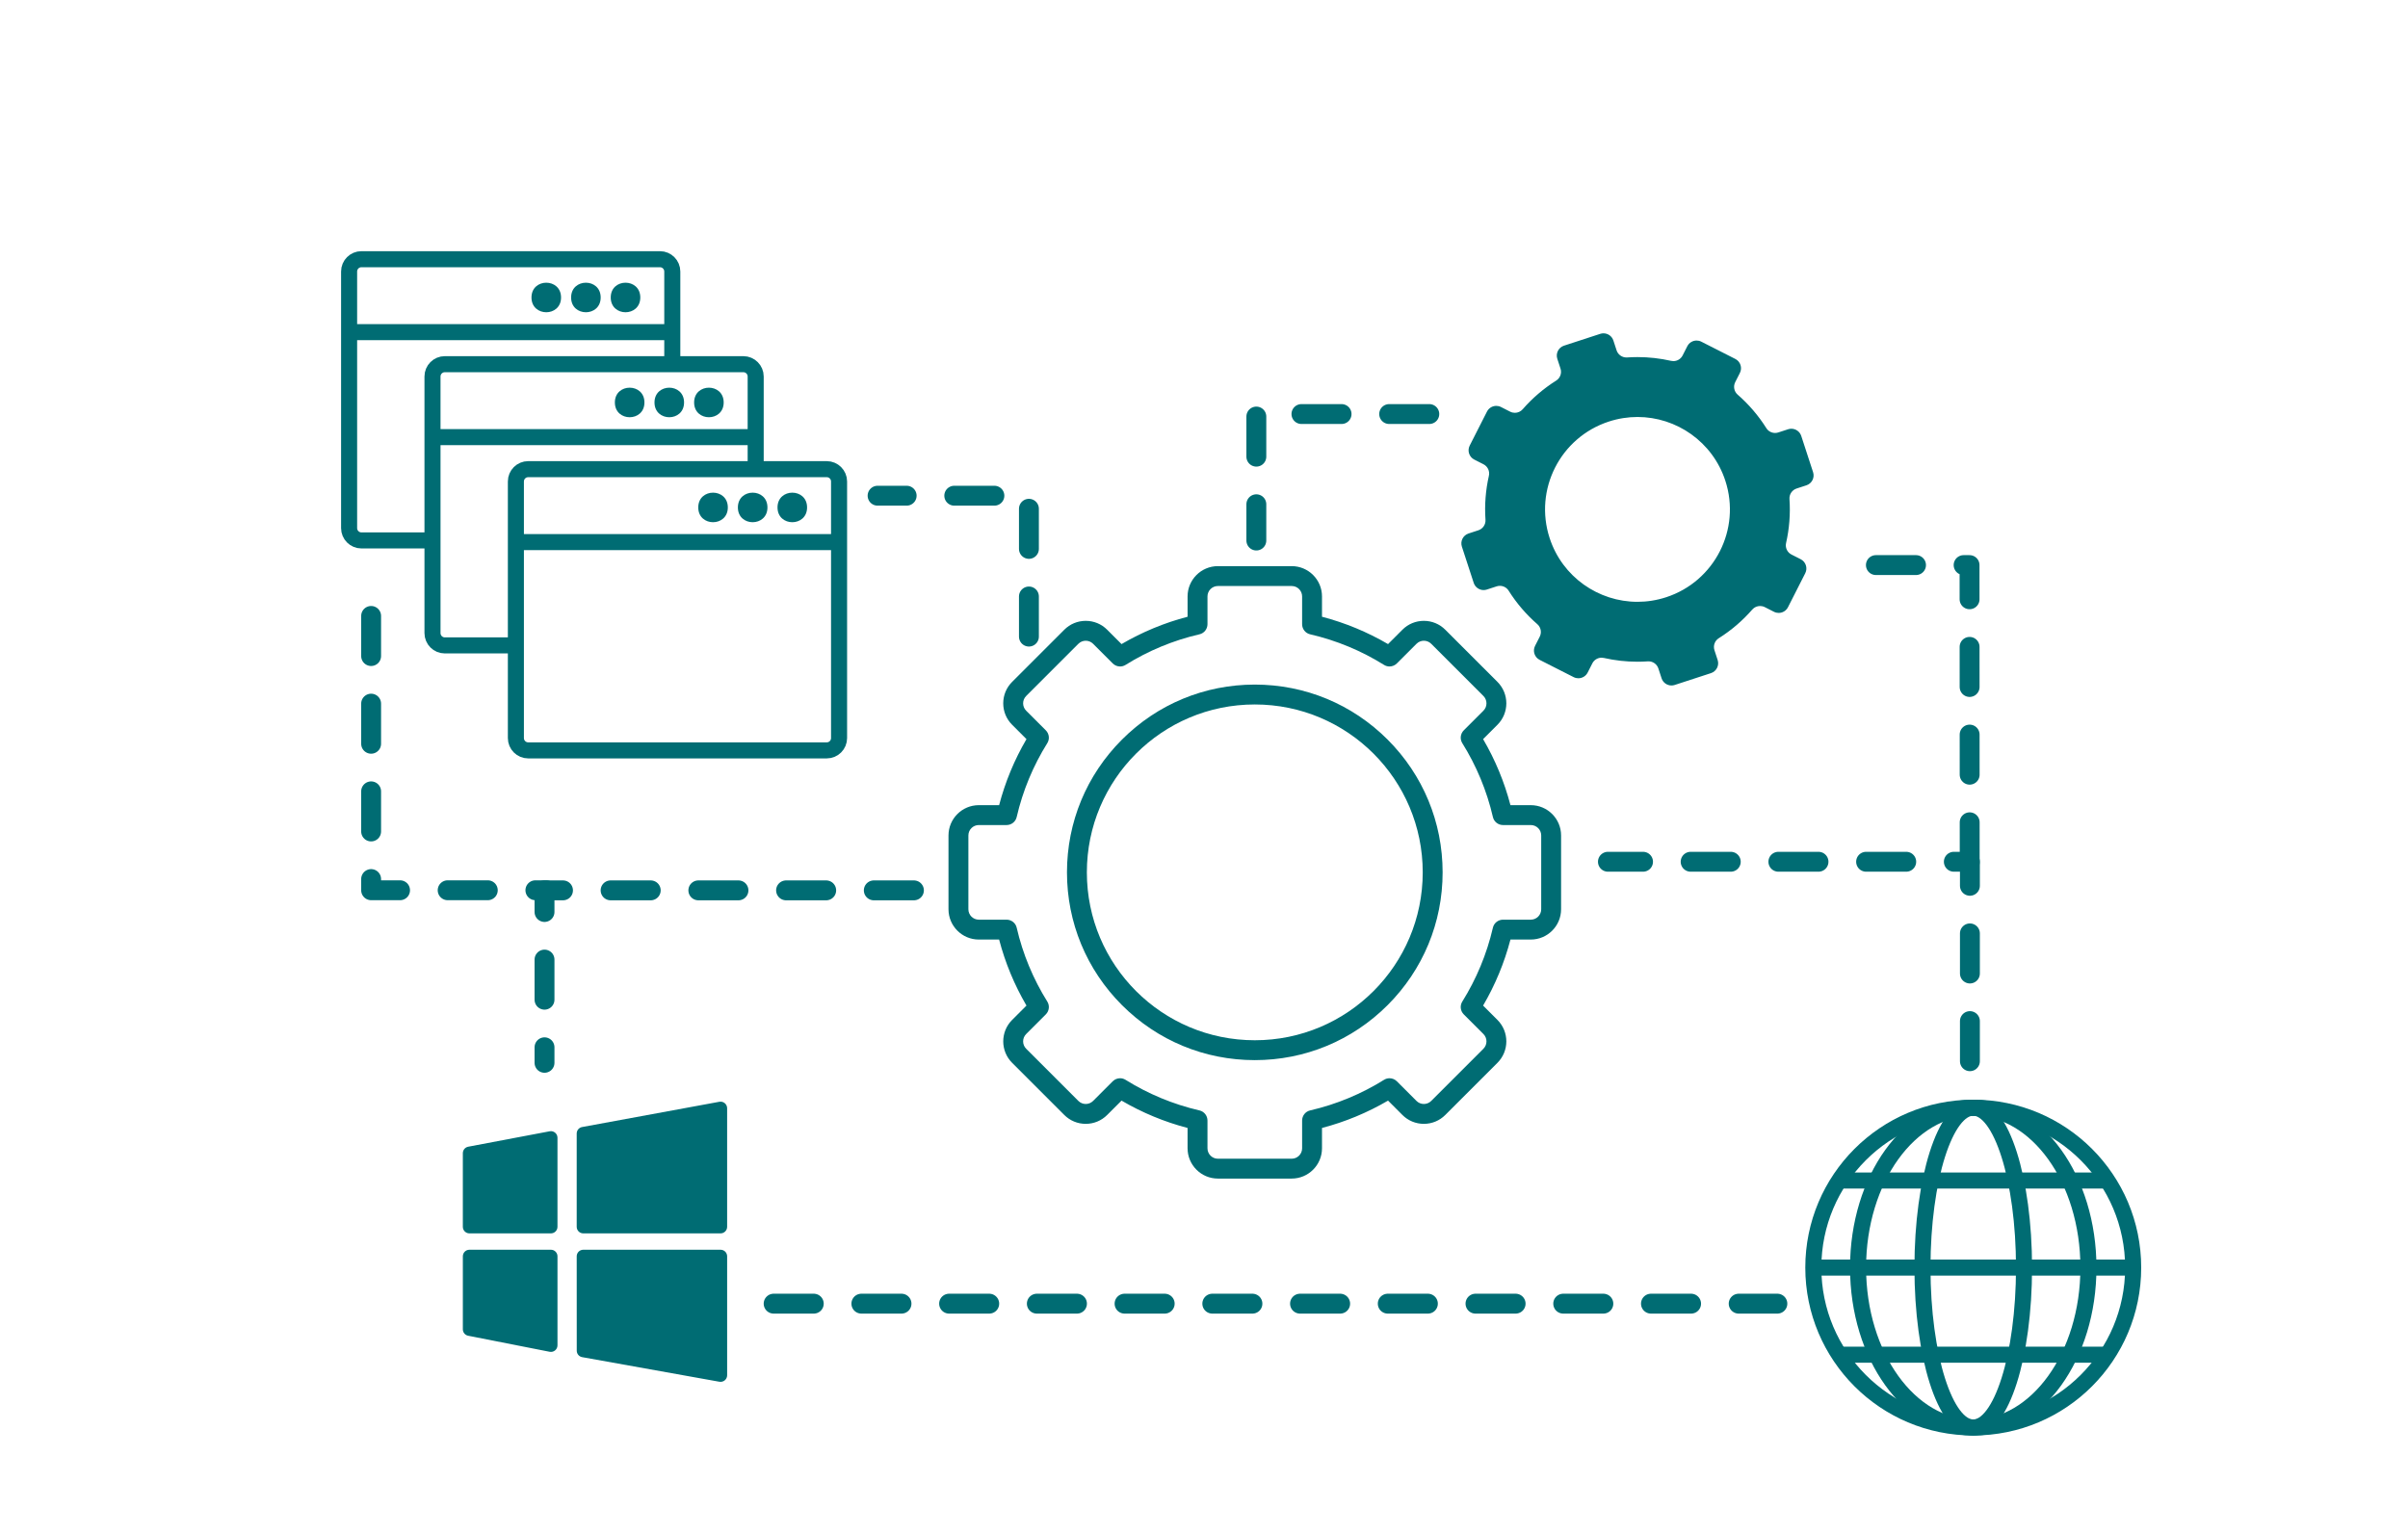 <?xml version="1.0" encoding="utf-8"?>
<!-- Generator: Adobe Illustrator 25.4.1, SVG Export Plug-In . SVG Version: 6.00 Build 0)  -->
<svg version="1.1" xmlns="http://www.w3.org/2000/svg" xmlns:xlink="http://www.w3.org/1999/xlink" x="0px" y="0px"
	 viewBox="0 0 1500 956" style="enable-background:new 0 0 1500 956;" xml:space="preserve">
<style type="text/css">
	.st0{fill:none;stroke:#F29000;stroke-width:13;stroke-linecap:round;stroke-linejoin:round;stroke-miterlimit:10;}
	.st1{fill:#F29000;stroke:#F29000;stroke-width:13;stroke-linecap:round;stroke-linejoin:round;stroke-miterlimit:10;}
	.st2{fill:none;stroke:#F29000;stroke-width:11.223;stroke-linecap:round;stroke-linejoin:round;stroke-miterlimit:10;}
	.st3{fill:none;stroke:#F29000;stroke-width:13;stroke-linecap:round;stroke-linejoin:round;}
	
		.st4{fill:none;stroke:#F29000;stroke-width:13;stroke-linecap:round;stroke-linejoin:round;stroke-dasharray:47.818,47.818;}
	.st5{fill:none;stroke:#F29000;stroke-width:13;stroke-miterlimit:10;}
	.st6{fill:none;stroke:#FFFFFF;stroke-width:50;stroke-linejoin:round;stroke-miterlimit:10;}
	.st7{fill:none;stroke:#F29000;stroke-width:13;stroke-linejoin:round;stroke-miterlimit:10;}
	.st8{fill:none;stroke:#F29000;stroke-width:10;stroke-linecap:round;stroke-linejoin:round;stroke-miterlimit:10;}
	.st9{fill:#F29000;stroke:#F29000;stroke-width:10;stroke-linecap:round;stroke-linejoin:round;stroke-miterlimit:10;}
	.st10{fill:#F29000;}
	
		.st11{fill-rule:evenodd;clip-rule:evenodd;fill:none;stroke:#F29000;stroke-width:13;stroke-linecap:round;stroke-linejoin:round;stroke-miterlimit:10;}
	.st12{display:none;}
	.st13{fill:none;stroke:#F29000;stroke-width:12.767;stroke-linecap:round;stroke-miterlimit:10;}
	.st14{fill-rule:evenodd;clip-rule:evenodd;fill:none;stroke:#F29000;stroke-width:13;stroke-linecap:round;stroke-miterlimit:10;}
	.st15{fill:none;stroke:#F29000;stroke-width:13;stroke-linecap:round;stroke-miterlimit:10;}
	
		.st16{fill:none;stroke:#F29000;stroke-width:13;stroke-linecap:round;stroke-linejoin:round;stroke-dasharray:43.584,43.584;}
	.st17{fill:#005F9B;}
	.st18{fill:none;stroke:#005F9B;stroke-width:12.767;stroke-linecap:round;stroke-miterlimit:10;}
	.st19{fill-rule:evenodd;clip-rule:evenodd;fill:none;stroke:#005F9B;stroke-width:13;stroke-linecap:round;stroke-miterlimit:10;}
	.st20{fill:none;stroke:#005F9B;stroke-width:13;stroke-linecap:round;stroke-miterlimit:10;}
	.st21{fill:#005F9B;stroke:#005F9B;stroke-miterlimit:10;}
	.st22{fill:none;stroke:#005F9B;stroke-width:13;stroke-linecap:round;stroke-linejoin:round;}
	
		.st23{fill:none;stroke:#005F9B;stroke-width:13;stroke-linecap:round;stroke-linejoin:round;stroke-dasharray:43.584,43.584;}
	.st24{fill:none;stroke:#005F9B;stroke-width:13;stroke-linejoin:round;stroke-miterlimit:10;}
	.st25{fill:none;stroke:#F29000;stroke-width:14.026;stroke-linecap:round;stroke-linejoin:round;stroke-miterlimit:10;}
	.st26{fill-rule:evenodd;clip-rule:evenodd;fill:none;stroke:#F29000;stroke-width:13;stroke-miterlimit:10;}
	.st27{fill:#F29000;stroke:#F29000;stroke-width:13;stroke-miterlimit:10;}
	.st28{fill-rule:evenodd;clip-rule:evenodd;fill:none;stroke:#F29000;stroke-width:10;stroke-miterlimit:10;}
	.st29{fill:none;stroke:#F29000;stroke-width:10;stroke-linecap:round;stroke-miterlimit:10;}
	.st30{fill-rule:evenodd;clip-rule:evenodd;fill:none;stroke:#F29000;stroke-width:10;stroke-linecap:round;stroke-miterlimit:10;}
	.st31{fill:#F29000;stroke:#F29000;stroke-width:10;stroke-miterlimit:10;}
	
		.st32{fill-rule:evenodd;clip-rule:evenodd;fill:none;stroke:#F29000;stroke-width:10;stroke-linecap:round;stroke-linejoin:round;stroke-miterlimit:10;}
	.st33{fill-rule:evenodd;clip-rule:evenodd;fill:none;stroke:#D33200;stroke-width:10;stroke-miterlimit:10;}
	.st34{fill:none;stroke:#D33200;stroke-width:10;stroke-linecap:round;stroke-miterlimit:10;}
	.st35{fill-rule:evenodd;clip-rule:evenodd;fill:none;stroke:#D33200;stroke-width:10;stroke-linecap:round;stroke-miterlimit:10;}
	.st36{fill:#D33200;stroke:#D33200;stroke-width:10;stroke-miterlimit:10;}
	.st37{fill:#D33200;}
	
		.st38{fill-rule:evenodd;clip-rule:evenodd;fill:none;stroke:#D33200;stroke-width:10;stroke-linecap:round;stroke-linejoin:round;stroke-miterlimit:10;}
	.st39{fill:none;stroke:#D33200;stroke-width:10;stroke-linecap:round;stroke-linejoin:round;stroke-miterlimit:10;}
	
		.st40{fill-rule:evenodd;clip-rule:evenodd;fill:#F29000;stroke:#F29000;stroke-width:13;stroke-linecap:round;stroke-linejoin:round;stroke-miterlimit:10;}
	.st41{fill:none;stroke:#D64708;stroke-width:13;stroke-linecap:round;stroke-linejoin:round;stroke-miterlimit:10;}
	.st42{fill:#D64708;stroke:#D64708;stroke-width:18.613;stroke-linecap:round;stroke-linejoin:round;stroke-miterlimit:10;}
	.st43{fill:none;stroke:#D64708;stroke-width:13;stroke-linecap:round;stroke-miterlimit:10;}
	.st44{fill:#D64708;stroke:#D64708;stroke-width:13;stroke-miterlimit:10;}
	.st45{fill:#D64708;}
	.st46{fill:none;stroke:#00656C;stroke-width:10;stroke-linecap:round;stroke-linejoin:round;stroke-miterlimit:10;}
	.st47{fill:#00656C;}
	.st48{fill:none;stroke:#00656C;stroke-width:10;stroke-linecap:round;stroke-miterlimit:10;}
	.st49{fill:#00656C;stroke:#00656C;stroke-width:10;stroke-miterlimit:10;}
	.st50{fill:none;stroke:#00656C;stroke-width:10;stroke-linecap:round;stroke-linejoin:round;}
	
		.st51{fill:none;stroke:#00656C;stroke-width:10;stroke-linecap:round;stroke-linejoin:round;stroke-dasharray:61.801,61.801;}
	.st52{fill:none;stroke:#005B64;stroke-width:10;stroke-linecap:round;stroke-miterlimit:10;}
	.st53{fill:#FFFFFF;stroke:#00656C;stroke-width:10;stroke-linecap:round;stroke-linejoin:round;stroke-miterlimit:10;}
	.st54{fill:#FFFFFF;}
	.st55{fill:none;stroke:#006C73;stroke-width:10;stroke-linecap:round;stroke-linejoin:round;stroke-miterlimit:10;}
	
		.st56{fill-rule:evenodd;clip-rule:evenodd;fill:none;stroke:#006C73;stroke-width:10;stroke-linecap:round;stroke-linejoin:round;stroke-miterlimit:10;}
	.st57{fill:none;stroke:#00656C;stroke-width:10;stroke-linecap:round;stroke-miterlimit:10;}
	
		.st58{fill-rule:evenodd;clip-rule:evenodd;fill:none;stroke:#00656C;stroke-width:10;stroke-linecap:round;stroke-miterlimit:10;}
	
		.st59{fill-rule:evenodd;clip-rule:evenodd;fill:none;stroke:#D64708;stroke-width:13;stroke-linecap:round;stroke-linejoin:round;stroke-miterlimit:10;}
	.st60{fill:#D64708;stroke:#D64708;stroke-width:13;stroke-linecap:round;stroke-linejoin:round;stroke-miterlimit:10;}
	.st61{fill-rule:evenodd;clip-rule:evenodd;fill:none;stroke:#D64708;stroke-width:13;stroke-linecap:round;stroke-miterlimit:10;}
	.st62{fill:#D64708;stroke:#D64708;stroke-width:12.77;stroke-linecap:round;stroke-miterlimit:10;}
	.st63{fill:none;stroke:#D64708;stroke-width:13;stroke-linejoin:round;stroke-miterlimit:10;}
	.st64{fill:none;stroke:#D64708;stroke-width:13.051;stroke-linejoin:round;stroke-miterlimit:10;}
	.st65{fill:none;stroke:#D64708;stroke-width:13;stroke-miterlimit:10;}
	.st66{fill:#D33200;stroke:#D33200;stroke-width:10;stroke-linecap:round;stroke-miterlimit:10;}
	.st67{fill:none;stroke:#D33200;stroke-width:8.661;stroke-linecap:round;stroke-miterlimit:10;}
	.st68{fill:#D33200;stroke:#D33200;stroke-width:8.661;stroke-linecap:round;stroke-miterlimit:10;}
	.st69{fill:none;stroke:#D33200;stroke-width:13;stroke-linejoin:round;stroke-miterlimit:10;}
	.st70{fill:none;stroke:#D33200;stroke-width:13.051;stroke-linejoin:round;stroke-miterlimit:10;}
	.st71{fill:none;stroke:#D33200;stroke-width:13;stroke-miterlimit:10;}
	.st72{fill:none;stroke:#D33200;stroke-width:10;stroke-linejoin:round;stroke-miterlimit:10;}
	.st73{fill:none;stroke:#D33200;stroke-width:10;stroke-miterlimit:10;}
	.st74{fill:#D64708;stroke:#D64708;stroke-width:13;stroke-linecap:round;stroke-miterlimit:10;}
	
		.st75{fill-rule:evenodd;clip-rule:evenodd;fill:#D64708;stroke:#D64708;stroke-width:13;stroke-linecap:round;stroke-linejoin:round;stroke-miterlimit:10;}
	.st76{fill-rule:evenodd;clip-rule:evenodd;fill:#D64708;}
	.st77{fill:#D64708;stroke:#D64708;stroke-width:13.324;stroke-miterlimit:10;}
	.st78{fill:none;stroke:#006C73;stroke-width:10;stroke-linecap:round;stroke-miterlimit:10;}
	.st79{fill:none;stroke:#005F9B;stroke-width:13;stroke-miterlimit:10;}
	.st80{fill:#005F9B;stroke:#005F9B;stroke-width:13;stroke-linecap:round;stroke-miterlimit:10;}
	
		.st81{fill-rule:evenodd;clip-rule:evenodd;fill:#005F9B;stroke:#005F9B;stroke-width:13;stroke-linecap:round;stroke-linejoin:round;stroke-miterlimit:10;}
	
		.st82{fill-rule:evenodd;clip-rule:evenodd;fill:none;stroke:#005F9B;stroke-width:13;stroke-linecap:round;stroke-linejoin:round;stroke-miterlimit:10;}
	.st83{fill:none;stroke:#005F9B;stroke-width:13;stroke-linecap:round;stroke-linejoin:round;stroke-miterlimit:10;}
	.st84{fill-rule:evenodd;clip-rule:evenodd;fill:#005F9B;stroke:#005F9B;stroke-miterlimit:10;}
	.st85{fill:#005F9B;stroke:#005F9B;stroke-width:13.324;stroke-miterlimit:10;}
	.st86{fill:#D33200;stroke:#D33200;stroke-miterlimit:10;}
	.st87{fill:none;stroke:#F29000;stroke-width:15;stroke-linecap:round;stroke-linejoin:round;}
	
		.st88{fill:none;stroke:#F29000;stroke-width:15;stroke-linecap:round;stroke-linejoin:round;stroke-dasharray:56.259,30.942;}
	
		.st89{fill:none;stroke:#F29000;stroke-width:15;stroke-linecap:round;stroke-linejoin:round;stroke-dasharray:56.921,31.306;}
	
		.st90{fill:none;stroke:#F29000;stroke-width:15;stroke-linecap:round;stroke-linejoin:round;stroke-dasharray:56.182,30.9;}
	
		.st91{fill:none;stroke:#F29000;stroke-width:15;stroke-linecap:round;stroke-linejoin:round;stroke-dasharray:56.398,31.019;}
	.st92{fill:#FFFFFF;stroke:#F29000;stroke-width:15;stroke-linecap:round;stroke-miterlimit:10;}
	.st93{fill:#F29000;stroke:#F29000;stroke-width:0.679;stroke-miterlimit:10;}
	.st94{fill-rule:evenodd;clip-rule:evenodd;fill:#006C73;}
	.st95{fill:none;stroke:#006C73;stroke-width:10;stroke-miterlimit:10;}
	.st96{fill-rule:evenodd;clip-rule:evenodd;fill:none;stroke:#006C73;stroke-width:10;stroke-miterlimit:10;}
	
		.st97{fill:none;stroke:#006C73;stroke-width:12.391;stroke-linecap:round;stroke-linejoin:round;stroke-miterlimit:10;stroke-dasharray:25,29.65;}
	.st98{fill:#006C73;}
	
		.st99{fill:none;stroke:#006C73;stroke-width:10;stroke-linecap:round;stroke-linejoin:round;stroke-miterlimit:10;stroke-dasharray:12.891,29.65;}
	.st100{fill:#006C73;stroke:#006C73;stroke-width:1.363;stroke-miterlimit:10;}
	.st101{fill:none;stroke:#F29000;stroke-width:8.661;stroke-linecap:round;stroke-miterlimit:10;}
	.st102{fill:#F29000;stroke:#F29000;stroke-width:8.661;stroke-linecap:round;stroke-miterlimit:10;}
	.st103{fill:none;stroke:#F29000;stroke-width:13.051;stroke-linecap:round;stroke-linejoin:round;stroke-miterlimit:10;}
	.st104{fill:#F29000;stroke:#F29000;stroke-miterlimit:10;}
	.st105{fill:#F29000;stroke:#F29000;stroke-width:10;stroke-linecap:round;stroke-miterlimit:10;}
	
		.st106{fill-rule:evenodd;clip-rule:evenodd;fill:#FFFFFF;stroke:#F29000;stroke-width:10;stroke-linecap:round;stroke-miterlimit:10;}
	.st107{fill:none;stroke:#F29000;stroke-width:13.051;stroke-linejoin:round;stroke-miterlimit:10;}
	.st108{fill:none;stroke:#F29000;stroke-width:10.981;stroke-miterlimit:10;}
	.st109{fill:none;stroke:#F29000;stroke-width:9.012;stroke-linecap:round;stroke-linejoin:round;stroke-miterlimit:10;}
	
		.st110{fill:none;stroke:#F29000;stroke-width:9.985;stroke-linecap:round;stroke-linejoin:round;stroke-miterlimit:10;stroke-dasharray:29.955,28;}
	.st111{fill:none;stroke:#005F9B;stroke-width:10.981;stroke-miterlimit:10;}
	
		.st112{fill:none;stroke:#005F9B;stroke-width:9.985;stroke-linecap:round;stroke-linejoin:round;stroke-miterlimit:10;stroke-dasharray:29.955,28;}
	
		.st113{fill:none;stroke:#005F9B;stroke-width:9.985;stroke-linecap:round;stroke-linejoin:round;stroke-miterlimit:10;stroke-dasharray:29.955;}
	.st114{fill:none;stroke:#D33200;stroke-width:10.981;stroke-miterlimit:10;}
	.st115{fill:none;stroke:#D33200;stroke-width:9.012;stroke-linecap:round;stroke-linejoin:round;stroke-miterlimit:10;}
	
		.st116{fill:none;stroke:#D33200;stroke-width:9.985;stroke-linecap:round;stroke-linejoin:round;stroke-miterlimit:10;stroke-dasharray:29.955,28;}
	.st117{fill:none;stroke:#005F9B;stroke-width:10;stroke-linecap:round;stroke-linejoin:round;stroke-miterlimit:10;}
	.st118{fill-rule:evenodd;clip-rule:evenodd;fill:none;stroke:#006C73;stroke-width:10;stroke-linecap:round;stroke-miterlimit:10;}
	.st119{fill:#006C73;stroke:#006C73;stroke-width:10;stroke-linecap:round;stroke-miterlimit:10;}
	.st120{fill:#006C73;stroke:#006C73;stroke-width:10;stroke-linecap:round;stroke-linejoin:round;stroke-miterlimit:10;}
	.st121{fill-rule:evenodd;clip-rule:evenodd;fill:#006C73;stroke:#006C73;stroke-miterlimit:10;}
	.st122{fill:#006C73;stroke:#006C73;stroke-width:10;stroke-miterlimit:10;}
</style>
<g id="Hintergrund">
</g>
<g id="exPaper_Grafik_01">
</g>
<g id="exPaper_Grafik_02">
</g>
<g id="Ebene_14">
</g>
<g id="exPaper_Grafik_03" class="st12">
</g>
<g id="exPaper_Grafik_04">
</g>
<g id="exPaper_Grafik_05">
</g>
<g id="exPaper_Grafik_06">
</g>
<g id="newsWeb_Grafik_01">
</g>
<g id="newsWeb_Grafik_02">
</g>
<g id="newsWeb_Grafik_03">
</g>
<g id="newsWeb_Grafik_04">
</g>
<g id="newsWeb_Grafik_05">
</g>
<g id="webPortal_Grafik_06">
	<g>
		<g>
			<g>
				<path class="st94" d="M398.857,185.354c0,12.272-18.415,12.272-18.415,0
					C380.442,173.073,398.857,173.073,398.857,185.354"/>
				<path class="st94" d="M374.174,185.354c0,12.272-18.415,12.272-18.415,0
					C355.759,173.073,374.174,173.073,374.174,185.354"/>
				<path class="st94" d="M349.49,185.354c0,12.272-18.415,12.272-18.415,0
					C331.075,173.073,349.49,173.073,349.49,185.354"/>
			</g>
			<line class="st95" x1="416.399" y1="206.951" x2="220.281" y2="206.951"/>
			<path class="st96" d="M269.412,336.727h-44.271c-4.238,0-7.673-3.435-7.673-7.673V169.175
				c0-4.238,3.435-7.673,7.673-7.673h185.973c4.238,0,7.673,3.435,7.673,7.673
				v57.738"/>
		</g>
		<path class="st96" d="M321.356,402.138h-44.271c-4.238,0-7.673-3.435-7.673-7.673V234.586
			c0-4.238,3.435-7.673,7.673-7.673h185.973c4.238,0,7.673,3.435,7.673,7.673
			v57.738"/>
		<g>
			<path class="st94" d="M450.801,250.764c0,12.272-18.415,12.272-18.415,0
				C432.386,238.483,450.801,238.483,450.801,250.764"/>
			<path class="st94" d="M426.117,250.764c0,12.272-18.415,12.272-18.415,0
				C407.702,238.483,426.117,238.483,426.117,250.764"/>
			<path class="st94" d="M401.434,250.764c0,12.272-18.415,12.272-18.415,0
				C383.019,238.483,401.434,238.483,401.434,250.764"/>
		</g>
		<line class="st95" x1="468.342" y1="272.362" x2="272.225" y2="272.362"/>
		<path class="st96" d="M515.002,467.548H329.029c-4.238,0-7.673-3.435-7.673-7.673V299.996
			c0-4.238,3.435-7.673,7.673-7.673h185.973c4.238,0,7.673,3.435,7.673,7.673
			v159.879C522.674,464.113,519.239,467.548,515.002,467.548z"/>
		<g>
			<path class="st94" d="M502.745,316.175c0,12.272-18.415,12.272-18.415,0
				C484.329,303.894,502.745,303.894,502.745,316.175"/>
			<path class="st94" d="M478.061,316.175c0,12.272-18.415,12.272-18.415,0
				C459.646,303.894,478.061,303.894,478.061,316.175"/>
			<path class="st94" d="M453.377,316.175c0,12.272-18.415,12.272-18.415,0
				C434.962,303.894,453.377,303.894,453.377,316.175"/>
		</g>
		<line class="st95" x1="520.286" y1="337.772" x2="324.168" y2="337.772"/>
	</g>
	<g>
		<circle class="st55" cx="1229.181" cy="789.808" r="99.621"/>
		<ellipse class="st55" cx="1229.181" cy="789.808" rx="31.632" ry="99.621"/>
		<ellipse class="st55" cx="1229.181" cy="789.808" rx="71.751" ry="99.621"/>
		<line class="st55" x1="1147.744" y1="735.549" x2="1311.688" y2="735.549"/>
		<line class="st55" x1="1147.744" y1="844.067" x2="1311.688" y2="844.067"/>
		<line class="st55" x1="1131.74" y1="789.808" x2="1327.691" y2="789.808"/>
	</g>
	<polyline class="st97" points="1227.104,661.22 1227.104,536.936 1001.612,536.936 	"/>
	<line class="st97" x1="481.917" y1="812.28" x2="1107.163" y2="812.28"/>
	<polyline class="st97" points="890.347,257.98 782.603,257.98 782.603,336.792 	"/>
	<polyline class="st97" points="640.941,396.65 640.941,308.859 546.665,308.859 	"/>
	<polyline class="st97" points="1226.975,537.348 1226.878,352.089 1145.336,352.089 	"/>
	<polyline class="st97" points="231.181,383.77 231.181,554.696 340.254,554.696 	"/>
	<polyline class="st97" points="569.309,554.761 339.19,554.761 339.19,662.218 	"/>
	<g>
		<g>
			<path class="st98" d="M804.632,365.133c3.582,0,6.486,2.904,6.486,6.486v17.296
				c0,2.995,2.047,5.622,4.966,6.297c16.557,3.828,32.083,10.345,46.084,19.085
				c1.043,0.651,2.214,0.967,3.38,0.967c1.676,0,3.339-0.654,4.589-1.904
				l12.229-12.229c1.266-1.266,2.926-1.9,4.586-1.9
				c1.66,0,3.32,0.633,4.586,1.9l32.516,32.516c2.533,2.533,2.533,6.64,0,9.173
				l-12.229,12.229c-2.12,2.12-2.525,5.425-0.937,7.969
				c8.739,14.001,15.257,29.526,19.085,46.084
				c0.675,2.919,3.302,4.966,6.297,4.966h17.296c3.582,0,6.486,2.904,6.486,6.486
				v45.985c0,3.582-2.904,6.486-6.486,6.486h-17.296
				c-2.996,0-5.622,2.048-6.297,4.966c-3.828,16.557-10.345,32.083-19.085,46.084
				c-1.588,2.543-1.183,5.849,0.937,7.969l12.229,12.229
				c2.533,2.533,2.533,6.64,0,9.173l-32.516,32.516
				c-1.266,1.266-2.927,1.9-4.586,1.9c-1.66,0-3.32-0.633-4.586-1.9
				l-12.228-12.229c-1.251-1.251-2.913-1.904-4.589-1.904
				c-1.165,0-2.337,0.316-3.38,0.967c-14.001,8.739-29.526,15.257-46.084,19.084
				c-2.918,0.675-4.966,3.301-4.966,6.297v17.296c0,3.582-2.904,6.486-6.486,6.486
				h-45.985c-3.582,0-6.486-2.904-6.486-6.486v-17.296
				c0-2.995-2.047-5.622-4.966-6.297c-16.557-3.827-32.083-10.345-46.084-19.085
				c-1.043-0.651-2.214-0.967-3.38-0.967c-1.676,0-3.339,0.654-4.589,1.904
				l-12.228,12.229c-1.267,1.266-2.927,1.9-4.586,1.9
				c-1.66,0-3.32-0.633-4.586-1.9l-32.516-32.516
				c-2.533-2.533-2.533-6.64-0-9.173l12.229-12.229
				c2.12-2.12,2.525-5.425,0.937-7.969
				c-8.739-14.001-15.257-29.526-19.085-46.084
				c-0.675-2.919-3.301-4.966-6.297-4.966H609.714c-3.582,0-6.486-2.904-6.486-6.486
				v-45.985c0-3.582,2.904-6.486,6.486-6.486h17.296c2.995,0,5.622-2.048,6.297-4.966
				c3.828-16.558,10.345-32.083,19.085-46.084c1.588-2.544,1.183-5.849-0.937-7.969
				l-12.228-12.228c-2.533-2.533-2.533-6.64,0-9.173l32.516-32.516
				c1.266-1.266,2.926-1.9,4.586-1.9c1.66,0,3.32,0.633,4.586,1.9
				l12.229,12.229c1.251,1.251,2.913,1.904,4.589,1.904
				c1.165,0,2.337-0.316,3.38-0.967c14.001-8.739,29.526-15.257,46.084-19.085
				c2.919-0.675,4.966-3.301,4.966-6.297v-17.296c0-3.582,2.904-6.486,6.486-6.486
				H804.632 M804.632,352.742h-45.985c-10.409,0-18.877,8.468-18.877,18.877v12.662
				c-14.446,3.783-28.248,9.499-41.142,17.04l-8.952-8.952
				c-3.565-3.565-8.306-5.529-13.348-5.529c-5.042,0-9.783,1.964-13.348,5.529
				l-32.516,32.516c-3.565,3.565-5.529,8.306-5.529,13.348
				s1.964,9.783,5.529,13.348l8.952,8.952
				c-7.54,12.894-13.256,26.696-17.04,41.143H609.714
				c-10.409,0-18.877,8.468-18.877,18.877v45.985c0,10.409,8.468,18.877,18.877,18.877
				h12.662c3.783,14.446,9.499,28.248,17.04,41.143l-8.952,8.952
				c-7.36,7.36-7.36,19.336,0,26.696l32.516,32.516
				c3.566,3.566,8.306,5.529,13.348,5.529c5.042,0,9.782-1.963,13.348-5.529
				l8.952-8.952c12.895,7.54,26.696,13.256,41.143,17.04v12.662
				c0,10.409,8.468,18.877,18.877,18.877h45.985c10.409,0,18.877-8.468,18.877-18.877
				v-12.662c14.446-3.783,28.248-9.499,41.143-17.04l8.952,8.952
				c3.565,3.566,8.306,5.529,13.348,5.529c5.042,0,9.782-1.963,13.348-5.529
				l32.517-32.517c7.36-7.36,7.36-19.336,0-26.696l-8.952-8.952
				c7.54-12.895,13.257-26.696,17.04-41.142h12.662
				c10.409,0,18.877-8.468,18.877-18.877v-45.985c0-10.409-8.468-18.877-18.877-18.877
				h-12.662c-3.783-14.446-9.499-28.247-17.04-41.142l8.952-8.952
				c7.36-7.36,7.36-19.336,0-26.696l-32.517-32.517
				c-3.565-3.565-8.306-5.529-13.348-5.529c-5.042,0-9.783,1.964-13.348,5.529
				l-8.952,8.952c-12.895-7.54-26.696-13.256-41.142-17.04v-12.662
				C823.51,361.21,815.041,352.742,804.632,352.742L804.632,352.742z"/>
		</g>
		<g>
			<path class="st98" d="M781.64,438.935c57.775,0,104.61,46.836,104.61,104.61
				s-46.836,104.61-104.61,104.61S677.03,601.32,677.03,543.545
				S723.865,438.935,781.64,438.935 M781.64,426.544
				c-31.252,0-60.634,12.17-82.732,34.269s-34.269,51.48-34.269,82.732
				c0,31.252,12.17,60.634,34.269,82.732c22.099,22.099,51.48,34.269,82.732,34.269
				s60.634-12.17,82.732-34.269c22.099-22.099,34.269-51.48,34.269-82.732
				c0-31.252-12.17-60.634-34.269-82.732S812.892,426.544,781.64,426.544
				L781.64,426.544z"/>
		</g>
	</g>
	<g>
		<path class="st98" d="M1041.207,420.911c-0.002,0-0.209-0.002-0.273-0.2l-1.994-6.108
			c-1.704-5.224-6.53-8.733-12.008-8.733c-0.29,0-0.581,0.01-0.873,0.03
			c-2.017,0.14-4.063,0.21-6.083,0.21c-6.558,0-13.128-0.737-19.527-2.191
			c-0.918-0.208-1.858-0.313-2.798-0.313c-4.784,0-9.105,2.656-11.275,6.933
			l-2.907,5.723c-0.076,0.149-0.222,0.16-0.265,0.16
			c-0.042,0-0.081-0.01-0.126-0.032l-21.193-10.765
			c-0.032-0.017-0.107-0.055-0.145-0.17c-0.037-0.114,0.001-0.188,0.017-0.221
			l2.908-5.726c2.632-5.179,1.416-11.456-2.957-15.266
			c-6.496-5.659-12.117-12.225-16.706-19.515
			c-2.322-3.69-6.319-5.894-10.691-5.894c-1.338,0-2.662,0.211-3.937,0.627
			l-6.104,1.992c-0.02,0.003-0.045,0.006-0.073,0.006
			c-0.103,0-0.241-0.035-0.293-0.192l-7.374-22.598
			c-0.011-0.034-0.037-0.114,0.018-0.221c0.055-0.107,0.135-0.134,0.169-0.146
			l6.105-1.992c5.525-1.805,9.104-7.102,8.704-12.881
			c-0.594-8.591,0.073-17.208,1.981-25.611c1.284-5.653-1.436-11.44-6.615-14.072
			l-5.727-2.908c-0.143-0.073-0.2-0.248-0.128-0.391l10.765-21.193
			c0.076-0.148,0.222-0.16,0.265-0.16s0.082,0.01,0.126,0.033l5.727,2.908
			c1.771,0.899,3.756,1.375,5.738,1.375c3.657-0,7.13-1.58,9.528-4.333
			c5.658-6.497,12.224-12.117,19.513-16.706c4.904-3.088,7.07-9.102,5.268-14.626
			l-1.992-6.106c-0.011-0.035-0.037-0.115,0.018-0.222
			c0.054-0.107,0.134-0.133,0.168-0.145l22.598-7.374
			c0.021-0.003,0.045-0.006,0.073-0.006c0.104,0,0.242,0.035,0.294,0.192
			l1.992,6.106c1.704,5.224,6.53,8.734,12.009,8.734
			c0.289,0,0.58-0.01,0.872-0.03c2.016-0.139,4.062-0.21,6.081-0.21
			c6.558,0,13.128,0.737,19.529,2.191c0.918,0.208,1.859,0.314,2.798,0.314
			c4.784-0,9.104-2.657,11.275-6.932l2.907-5.724
			c0.076-0.149,0.222-0.161,0.265-0.161s0.082,0.01,0.128,0.033l21.191,10.765
			c0.143,0.072,0.2,0.248,0.128,0.392l-2.908,5.725
			c-2.631,5.181-1.414,11.459,2.959,15.267
			c6.497,5.659,12.117,12.225,16.704,19.512c2.322,3.69,6.319,5.895,10.691,5.894
			c1.337,0,2.661-0.21,3.935-0.626l6.106-1.992
			c0.02-0.003,0.045-0.006,0.073-0.006c0.103,0,0.241,0.035,0.293,0.192
			L1123.526,296.125c0.011,0.034,0.037,0.115-0.018,0.223
			c-0.054,0.106-0.135,0.133-0.169,0.145l-6.105,1.992
			c-5.525,1.803-9.104,7.1-8.704,12.881c0.594,8.59-0.073,17.207-1.981,25.611
			c-1.284,5.653,1.436,11.44,6.615,14.072l5.728,2.908
			c0.142,0.072,0.199,0.247,0.127,0.391l-10.765,21.192
			c-0.076,0.149-0.222,0.161-0.264,0.161c-0.043,0-0.082-0.011-0.127-0.033
			l-5.726-2.908c-1.771-0.899-3.756-1.375-5.739-1.375c-3.656,0-7.129,1.58-9.527,4.334
			c-5.66,6.497-12.226,12.117-19.513,16.704
			c-4.904,3.088-7.07,9.103-5.269,14.626l1.992,6.106
			c0.012,0.036,0.037,0.115-0.017,0.222c-0.055,0.107-0.134,0.133-0.168,0.144
			l-22.599,7.375L1041.207,420.911z M1020.039,253.618c-6.705,0-13.363,1.064-19.792,3.162
			c-16.191,5.284-29.356,16.557-37.069,31.741
			c-7.714,15.186-9.052,32.465-3.768,48.656
			c8.587,26.317,32.942,43.999,60.606,43.999c6.704,0,13.363-1.063,19.791-3.161
			c16.191-5.283,29.356-16.557,37.069-31.741
			c7.714-15.186,9.052-32.466,3.768-48.657
			C1072.057,271.3,1047.702,253.618,1020.039,253.618z"/>
		<path class="st98" d="M995.064,221.619l0.161,0.492
			c2.539,7.78,9.732,13.008,17.899,13.008c0.432,0,0.869-0.015,1.299-0.045
			c1.875-0.13,3.778-0.195,5.656-0.195c6.096,0,12.204,0.686,18.155,2.037
			c1.367,0.311,2.77,0.468,4.17,0.468c7.129,0,13.566-3.954,16.799-10.32
			l0.234-0.461l10.664,5.417l-0.234,0.461c-3.918,7.715-2.104,17.067,4.412,22.744
			c6.041,5.262,11.266,11.366,15.532,18.142c3.464,5.503,9.421,8.789,15.936,8.789
			c1.99,0,3.96-0.314,5.856-0.932l0.492-0.161l3.71,11.37l-0.493,0.161
			c-8.228,2.685-13.559,10.58-12.963,19.198
			c0.552,7.988-0.067,15.999-1.842,23.812c-1.914,8.428,2.137,17.05,9.852,20.968
			l0.461,0.234l-5.417,10.664l-0.46-0.234c-2.636-1.339-5.591-2.047-8.544-2.047
			c-5.449,0-10.624,2.354-14.2,6.459c-5.262,6.041-11.365,11.266-18.142,15.532
			c-7.311,4.602-10.542,13.563-7.857,21.792l0.161,0.492l-11.37,3.71
			l-0.161-0.492c-2.539-7.78-9.732-13.008-17.899-13.008
			c-0.432,0-0.869,0.015-1.299,0.045c-1.875,0.13-3.778,0.195-5.656,0.195
			c-6.096,0-12.204-0.685-18.154-2.037c-1.367-0.311-2.77-0.468-4.17-0.468
			c-7.129,0-13.566,3.955-16.799,10.32l-0.234,0.461l-10.664-5.416l0.234-0.461
			c3.918-7.715,2.104-17.067-4.412-22.744c-6.04-5.262-11.266-11.365-15.532-18.142
			c-3.464-5.503-9.421-8.789-15.935-8.789c-1.991,0-3.961,0.314-5.856,0.932
			l-0.492,0.161l-3.71-11.37l0.492-0.161c8.228-2.685,13.559-10.579,12.963-19.198
			c-0.552-7.989,0.067-16,1.842-23.812c1.914-8.427-2.137-17.05-9.852-20.969
			l-0.46-0.234l5.416-10.664l0.461,0.234c2.636,1.339,5.591,2.047,8.544,2.047
			c5.449,0,10.624-2.354,14.2-6.459c5.262-6.041,11.366-11.266,18.142-15.532
			c7.311-4.602,10.542-13.563,7.857-21.792l-0.161-0.492L995.064,221.619
			 M1020.016,387.371c7.358,0,14.664-1.166,21.714-3.467
			c17.765-5.797,32.209-18.165,40.672-34.825
			c8.463-16.661,9.931-35.62,4.134-53.384
			c-9.422-28.874-36.145-48.273-66.497-48.272
			c-7.359,0-14.664,1.167-21.713,3.467
			c-17.765,5.797-32.209,18.165-40.672,34.826
			c-8.463,16.661-9.931,35.62-4.134,53.384
			C962.941,367.972,989.664,387.371,1020.016,387.371 M998.847,207.686
			c-0.667-0-1.345,0.104-2.013,0.322l-22.597,7.374
			c-3.406,1.111-5.265,4.773-4.154,8.178l1.993,6.106
			c0.916,2.808-0.178,5.888-2.678,7.461c-7.901,4.973-14.908,11.019-20.885,17.879
			c-1.255,1.441-3.04,2.207-4.857,2.207c-0.995,0-2-0.23-2.933-0.703
			l-5.725-2.908c-0.941-0.478-1.944-0.705-2.932-0.705
			c-2.365-0-4.644,1.297-5.788,3.55l-10.765,21.193
			c-1.622,3.194-0.348,7.098,2.845,8.72l5.725,2.908
			c2.637,1.339,4.036,4.293,3.38,7.177c-2.016,8.872-2.764,18.097-2.12,27.411
			c0.204,2.947-1.638,5.647-4.446,6.563l-6.106,1.992
			c-3.406,1.111-5.265,4.773-4.154,8.178l7.374,22.597
			c0.893,2.737,3.434,4.476,6.165,4.476c0.667,0,1.345-0.104,2.013-0.322
			l6.106-1.992c0.663-0.216,1.342-0.321,2.012-0.321
			c2.167,0,4.247,1.089,5.449,2.999c4.973,7.901,11.019,14.909,17.88,20.885
			c2.23,1.943,2.843,5.152,1.503,7.789l-2.908,5.725
			c-1.622,3.194-0.348,7.098,2.845,8.72l21.193,10.765
			c0.941,0.478,1.944,0.705,2.932,0.705c2.365,0,4.644-1.298,5.788-3.55
			l2.908-5.725c1.118-2.202,3.363-3.54,5.752-3.54
			c0.472,0,0.949,0.052,1.425,0.16c6.799,1.544,13.805,2.345,20.899,2.345
			c2.164,0,4.335-0.074,6.511-0.225c0.149-0.01,0.297-0.015,0.444-0.015
			c2.771,0,5.249,1.795,6.119,4.461l1.992,6.106
			c0.893,2.737,3.434,4.476,6.165,4.476c0.667,0,1.345-0.104,2.013-0.322
			l22.597-7.374c3.406-1.111,5.265-4.773,4.154-8.178l-1.992-6.106
			c-0.916-2.808,0.178-5.888,2.678-7.461c7.901-4.973,14.909-11.019,20.885-17.879
			c1.255-1.441,3.04-2.207,4.857-2.207c0.995,0,2,0.229,2.933,0.703
			l5.725,2.908c0.941,0.478,1.944,0.705,2.932,0.705
			c2.365,0,4.644-1.298,5.788-3.55l10.765-21.193
			c1.622-3.194,0.348-7.098-2.845-8.72l-5.725-2.908
			c-2.637-1.339-4.036-4.292-3.38-7.177c2.015-8.872,2.764-18.097,2.12-27.411
			c-0.204-2.947,1.638-5.647,4.446-6.563l6.106-1.992
			c3.406-1.111,5.265-4.773,4.154-8.178l-7.374-22.597
			c-0.893-2.737-3.434-4.476-6.165-4.476c-0.667,0-1.345,0.104-2.013,0.322
			l-6.106,1.992c-0.663,0.216-1.342,0.321-2.012,0.321
			c-2.167,0-4.247-1.089-5.449-2.999c-4.973-7.901-11.019-14.908-17.88-20.885
			c-2.23-1.943-2.843-5.152-1.503-7.789l2.908-5.725
			c1.622-3.194,0.348-7.098-2.846-8.72l-21.193-10.765
			c-0.941-0.478-1.944-0.705-2.932-0.705c-2.365-0-4.644,1.297-5.788,3.55
			l-2.908,5.725c-1.118,2.202-3.363,3.541-5.752,3.541
			c-0.472,0-0.949-0.052-1.425-0.16c-6.799-1.544-13.806-2.345-20.9-2.345
			c-2.164-0-4.334,0.074-6.511,0.225c-0.149,0.01-0.297,0.015-0.444,0.015
			c-2.771,0-5.249-1.795-6.119-4.461l-1.992-6.106
			C1004.119,209.425,1001.578,207.687,998.847,207.686L998.847,207.686z M1020.016,374.98
			c-24.24,0-46.789-15.431-54.717-39.725c-9.863-30.225,6.644-62.723,36.87-72.586
			c5.931-1.935,11.952-2.855,17.869-2.856
			c24.24-0.001,46.789,15.431,54.717,39.725
			c9.863,30.225-6.644,62.723-36.87,72.586
			C1031.954,374.06,1025.934,374.98,1020.016,374.98L1020.016,374.98z"/>
	</g>
	<g>
		<path class="st100" d="M343.173,767.805h-50.766c-1.883,0-3.409-1.526-3.409-3.409V718.512
			c0-1.638,1.165-3.044,2.774-3.349l50.766-9.617
			c2.1-0.398,4.043,1.212,4.043,3.349v55.501
			C346.582,766.279,345.056,767.805,343.173,767.805z"/>
		<path class="st100" d="M448.859,767.805h-85.524c-1.883,0-3.409-1.526-3.409-3.409v-58.138
			c0-1.645,1.174-3.055,2.791-3.352l85.524-15.748
			c2.095-0.386,4.026,1.223,4.026,3.352v73.886
			C452.268,766.279,450.741,767.805,448.859,767.805z"/>
		<path class="st100" d="M342.515,841.591l-50.766-9.993
			c-1.598-0.315-2.75-1.716-2.75-3.345v-45.478c0-1.883,1.526-3.409,3.409-3.409
			h50.766c1.883,0,3.409,1.526,3.409,3.409v55.471
			C346.582,840.393,344.621,842.006,342.515,841.591z"/>
		<path class="st100" d="M448.257,860.263l-85.494-15.328
			c-1.624-0.291-2.806-1.704-2.807-3.354l-0.029-58.804
			c-0.001-1.883,1.525-3.41,3.409-3.41h85.523c1.883,0,3.409,1.526,3.409,3.409
			v74.132C452.268,859.031,450.347,860.637,448.257,860.263z"/>
	</g>
</g>
<g id="Ebene_15">
</g>
</svg>
